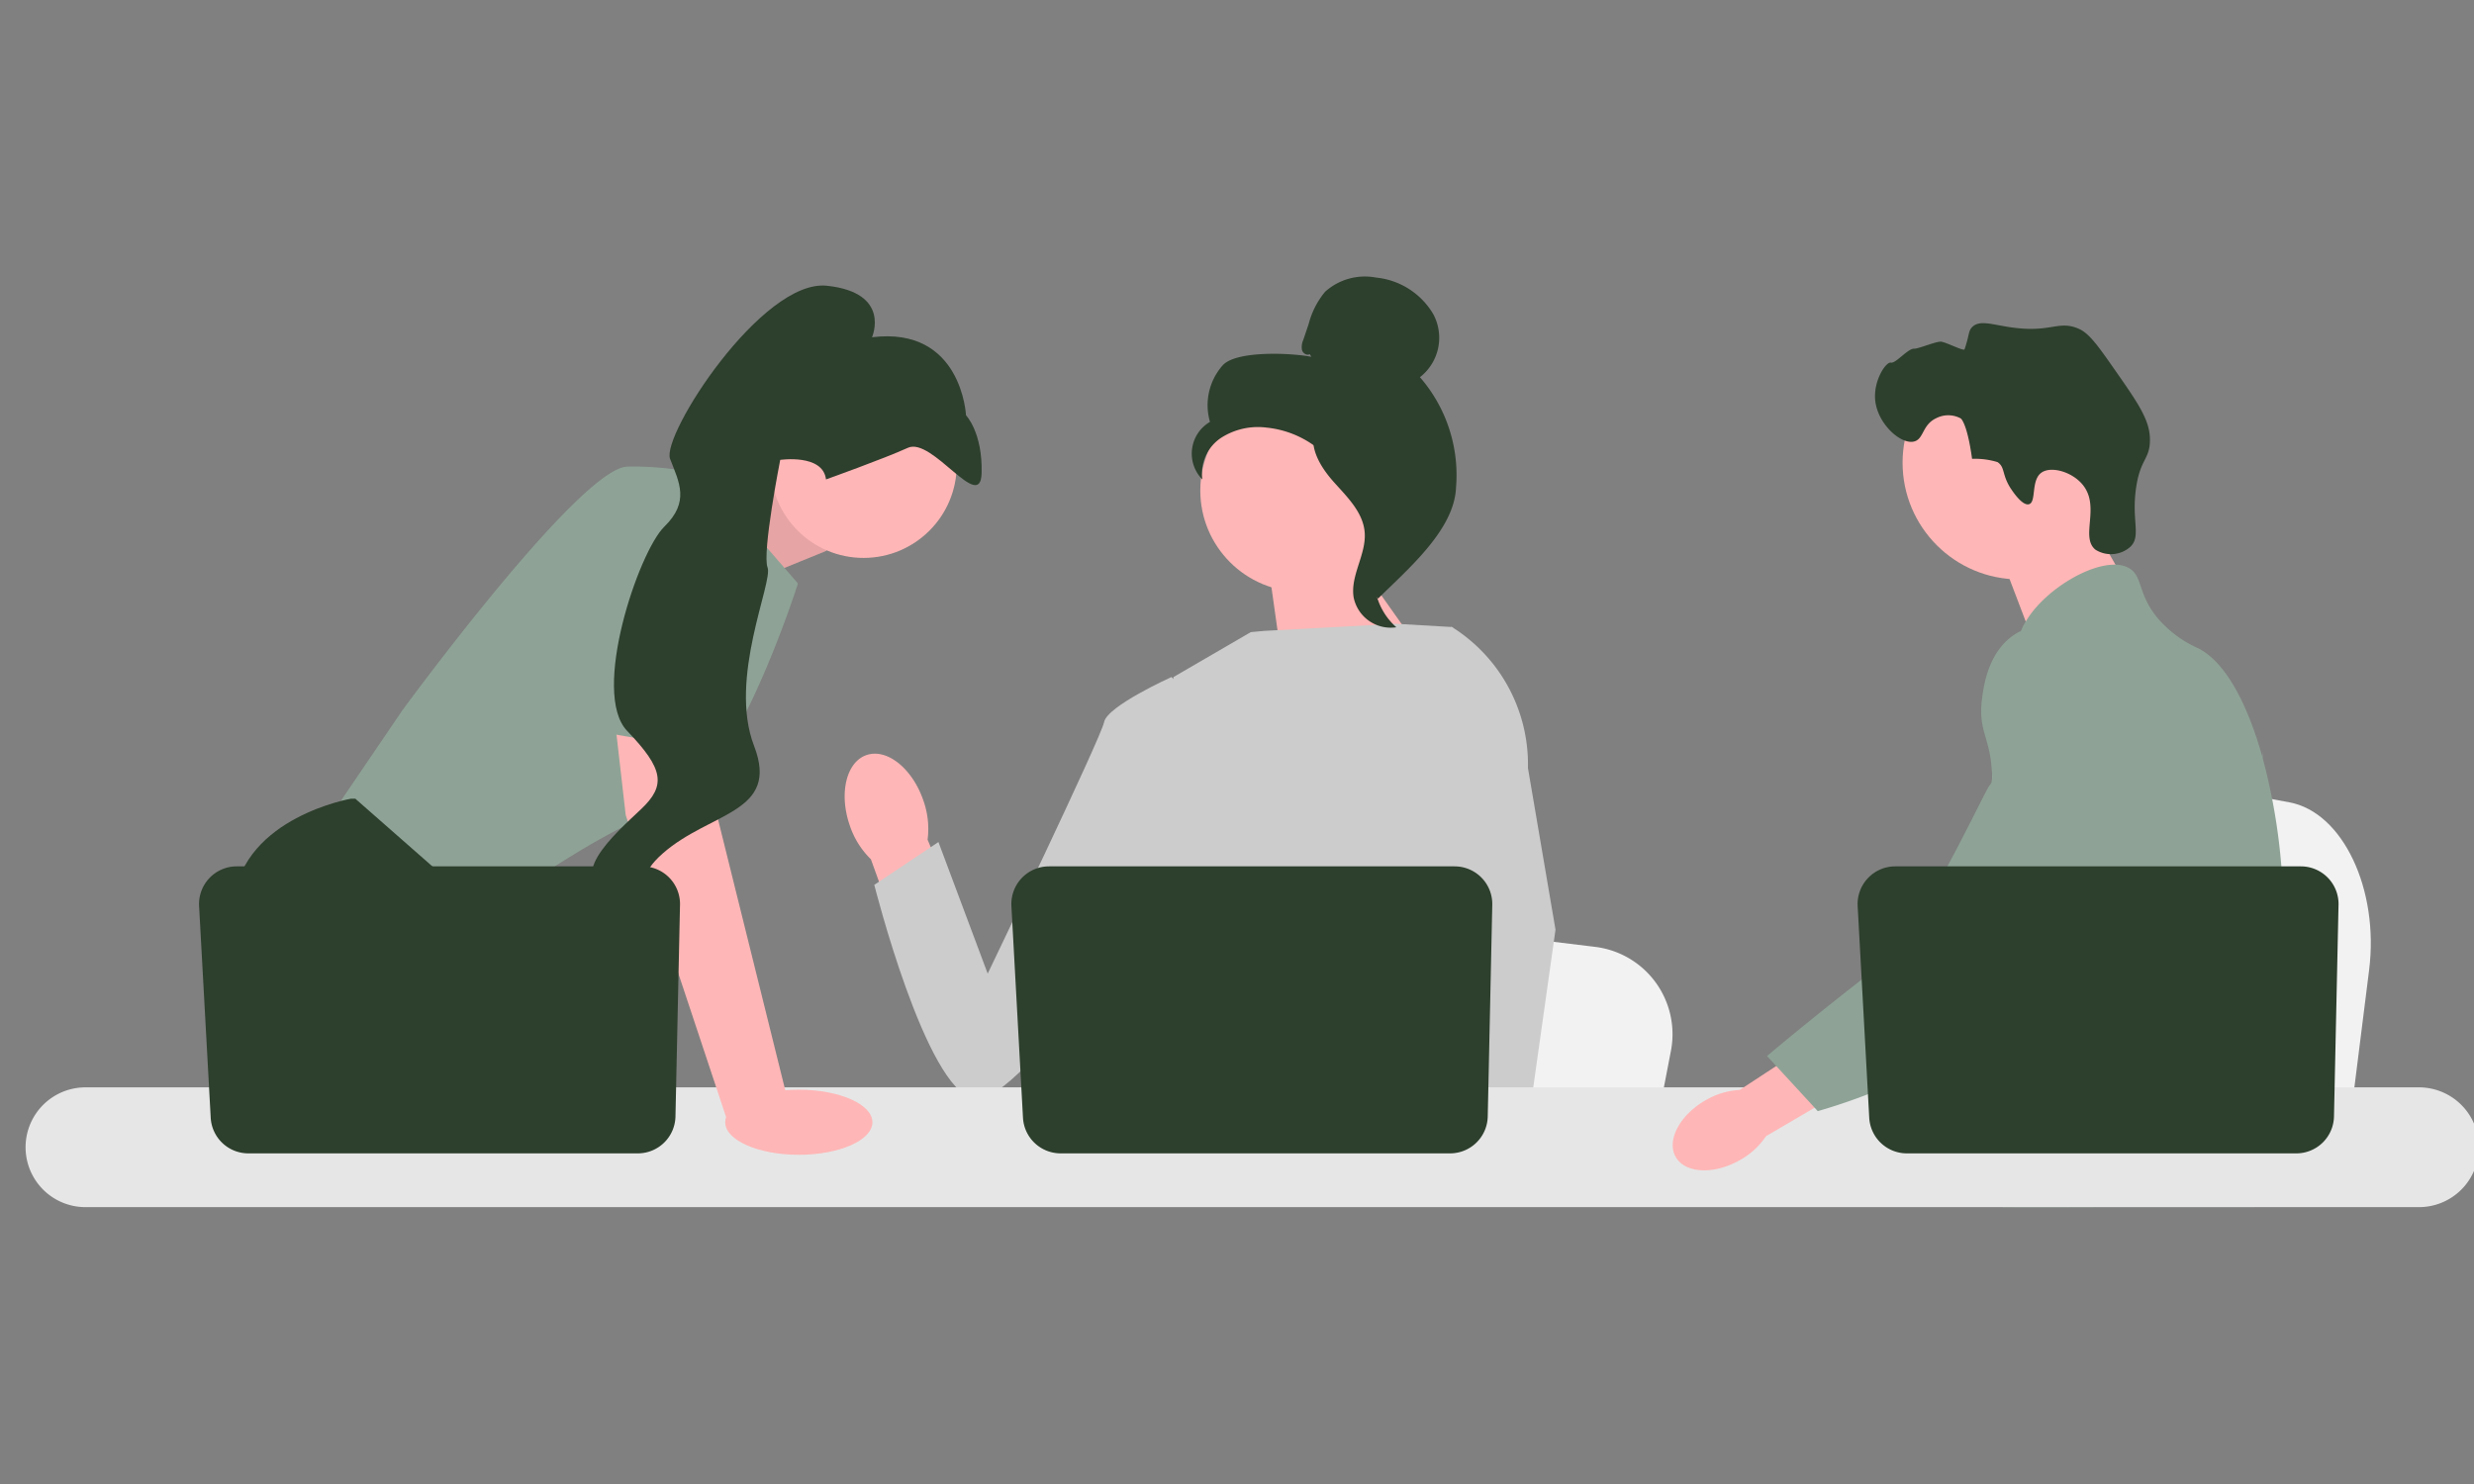 <svg xmlns="http://www.w3.org/2000/svg" xmlns:xlink="http://www.w3.org/1999/xlink" width="200" height="120" viewBox="0 0 200 120">
  <rect x="0" y="0" width="200" height="120" fill="#808080" stroke="none"/>
  <defs>
    <clipPath id="clip-path">
      <rect id="長方形_23991" data-name="長方形 23991" width="200" height="120" transform="translate(1078 16029)" fill="#fff" stroke="#707070" stroke-width="1"/>
    </clipPath>
  </defs>
  <g id="マスクグループ_11178" data-name="マスクグループ 11178" transform="translate(-1078 -16029)" clip-path="url(#clip-path)">
    <g id="undraw_engineering_team_a7n2" transform="translate(1080 16051.388)">
      <path id="パス_43416" data-name="パス 43416" d="M716.636,184.34l-.621,4.947-1.542,12.287H683.5c.242-2.754.573-6.718.926-11,.035-.427.071-.857.106-1.29.886-10.757,1.855-22.929,1.855-22.929l4.072.759,7.9,1.469,3.219.6,8.621,1.605C714.5,171.588,717.454,177.812,716.636,184.34Z" transform="translate(-527.114 -128.295)" fill="#f2f2f2"/>
      <path id="パス_43417" data-name="パス 43417" d="M703.565,79.358l3.809,6.666-7.321,5.189-3.123-8.194Z" transform="translate(-537.473 -61.201)" fill="#ffb6b6"/>
      <circle id="楕円形_1472" data-name="楕円形 1472" cx="9.437" cy="9.437" r="9.437" transform="translate(151.806 5.59)" fill="#ffb6b6"/>
      <path id="パス_43418" data-name="パス 43418" d="M664.735,29.751c-.749-1.14-.455-1.737-1.083-2.156a6.181,6.181,0,0,0-2.059-.265h0c-.4-2.911-.909-3.264-.909-3.264a2.123,2.123,0,0,0-1.983-.026c-1.136.526-1,1.663-1.77,1.881-1.057.3-2.98-1.394-3.169-3.333-.154-1.582.865-3.119,1.269-3.038s1.361-1.145,1.879-1.126c.354.013,1.8-.616,2.189-.566.425.054,1.825.785,1.884.618.406-1.16.286-1.482.631-1.814.61-.588,1.607-.179,3.173.041,3.22.453,3.782-.609,5.432.11.834.364,1.531,1.344,2.892,3.29,1.9,2.722,2.855,4.082,2.861,5.67.006,1.619-.778,1.516-1.122,3.912-.383,2.667.431,3.887-.458,4.754a2.358,2.358,0,0,1-2.819.241c-1.257-1.006.388-3.435-1-5.209-.854-1.089-2.571-1.574-3.358-1.035-.89.609-.4,2.4-1.025,2.565-.536.145-1.321-1.05-1.451-1.248Z" transform="translate(-504.169 -12.615)" fill="#2d3f2d"/>
      <path id="パス_43419" data-name="パス 43419" d="M700.907,132.773c-.263,4.5-1.309,5.921-1.675,11.236-.08,1.167-.128,2.521-.128,4.137,0,.412,0,.81,0,1.2a19.766,19.766,0,0,1-.112,2.4,10.594,10.594,0,0,1-.407,1.945H678.263s0-.009,0-.014a14.142,14.142,0,0,1-.252-1.485q-.028-.227-.048-.446c-.018-.172-.034-.341-.05-.508a13.19,13.19,0,0,0-.27-1.9,4.859,4.859,0,0,0-1.286-2.368,6.485,6.485,0,0,0-.892-.76l-.169-.117a6.055,6.055,0,0,1-2.24-2.091c-.011-.016-.021-.034-.03-.05a6.948,6.948,0,0,1-.627-1.416,4.616,4.616,0,0,1-.117-2.56c.588-2.2,2.766-2.421,4.546-4.645a7.811,7.811,0,0,0,.563-.8,10.168,10.168,0,0,0,1.279-3.832c.041-.222.078-.442.107-.654.023-.16.044-.318.06-.474a12.467,12.467,0,0,0-.094-3.439c-.544-3.3-2.151-5.338-1.016-8.3a7.511,7.511,0,0,1,1.373-2.224c1.08-1.265,2.19-2.087,2-3.72s-1.444-1.874-1.583-3.313a3.755,3.755,0,0,1,.613-2.247v0c1.428-2.423,4.992-4.654,7.257-4.583a2.273,2.273,0,0,1,1.1.286c1.119.659.652,2.1,2.366,4.116a9.384,9.384,0,0,0,3.263,2.382c2.167,1.13,3.928,4.464,5.125,8.726.009.032.018.064.027.1a48.8,48.8,0,0,1,1.519,8.777c.11,1.3.174,2.611.188,3.906C700.978,131.077,700.955,131.974,700.907,132.773Z" transform="translate(-518.359 -78.47)" fill="#8ea396"/>
      <g id="グループ_11230" data-name="グループ 11230" transform="translate(158.846 33.131)">
        <path id="パス_43420" data-name="パス 43420" d="M709.49,300.131l-.414,1.153-.261.723-.6,1.682-.7,1.945h-4.5l.755-1.945.35-.906.581-1.5.975-2.517Z" transform="translate(-701.008 -263.541)" fill="#8ea396"/>
        <path id="パス_43421" data-name="パス 43421" d="M716.358,150.07c-.011.149-.027.313-.044.492-.178,1.817-.6,5.068-1.215,8.777-.325,1.956-.7,4.041-1.133,6.111a62.672,62.672,0,0,1-3.357,11.76,14.353,14.353,0,0,1-.712,1.409q-.278.477-.583.94a27.637,27.637,0,0,1-2.164,2.872c-.03.039-.064.076-.1.114-.124.146-.252.291-.38.435-.627.707-1.268,1.366-1.888,1.97-.755.737-1.483,1.389-2.135,1.945h-7.308l-.03-.014-1.052-.467s.3-.352.8-1.018c.1-.135.213-.284.332-.446.146-.2.3-.419.473-.657.352-.5.753-1.084,1.183-1.748.833-1.284,1.782-2.862,2.741-4.69l.334-.645c0-.007.007-.014.009-.021.19-.371.378-.753.565-1.142a24.4,24.4,0,0,0,2.176-6.944,27.116,27.116,0,0,0,.368-4.954,14.286,14.286,0,0,0-.673-3.967v0c-.092-.281-.195-.563-.311-.842a11.256,11.256,0,0,0-.748-1.483c-1.293-2.146-2.343-2.235-3.178-4.574a9.08,9.08,0,0,1-.636-3.91v0a5.338,5.338,0,0,1,.1-.616v0c.011-.057.028-.117.044-.174a4.647,4.647,0,0,1,.672-1.483,5.162,5.162,0,0,1,2.29-1.8l0,0a6.537,6.537,0,0,1,1.83-.469c3.343-.3,5.935,2.512,7.351,4.047q.82.889,1.505,1.494c3.562,3.18,4.539,1.149,4.793.1a3.621,3.621,0,0,0,.071-.394Z" transform="translate(-694.26 -144.802)" fill="#8ea396"/>
        <path id="パス_43422" data-name="パス 43422" d="M790.852,167.308a1,1,0,0,1-.011.114c0-.034.007-.069.009-.1C790.849,167.315,790.849,167.31,790.852,167.308Z" transform="translate(-768.743 -162.159)" fill="#8ea396"/>
      </g>
      <path id="パス_43425" data-name="パス 43425" d="M235.069,70.31l7.73-3.253,3.315,6.8-8.123,3.315Z" transform="translate(-181.286 -51.714)" fill="#ffb6b6"/>
      <path id="パス_43426" data-name="パス 43426" d="M235.069,70.31l7.73-3.253,3.315,6.8-8.123,3.315Z" transform="translate(-181.286 -51.714)" opacity="0.1"/>
      <path id="パス_43427" data-name="パス 43427" d="M137.62,67.72l7.625,8.786s-5.3,16.743-10.609,18.235-15.085,8.786-15.085,8.786L107.284,95.57l5.968-8.786s14.422-19.727,18.235-19.727A24.5,24.5,0,0,1,137.62,67.72Z" transform="translate(-82.738 -51.714)" fill="#8ea396"/>
      <path id="パス_43428" data-name="パス 43428" d="M101.232,215.512H83.481l-1.122-1.5-4.582-6.125-1.054-1.409s-3.978-7.294-3.15-13.925,9.449-8.123,9.449-8.123h.355L93.93,193.7l-.63,8.63,3.342,5.553Z" transform="translate(-56.652 -142.232)" fill="#2d3f2d"/>
      <path id="パス_43429" data-name="パス 43429" d="M117.114,296.531h-4.758v-7.045Z" transform="translate(-86.649 -223.252)" fill="#2f2e41"/>
      <path id="パス_43430" data-name="パス 43430" d="M475.247,235.916l-.592,3.07-1.469,7.625H443.681c.23-1.709.545-4.169.882-6.825.033-.265.068-.532.1-.8.844-6.676,1.767-14.23,1.767-14.23l3.879.471,7.526.912,3.067.371,8.212,1A7.116,7.116,0,0,1,475.247,235.916Z" transform="translate(-342.167 -173.332)" fill="#f2f2f2"/>
      <path id="パス_43431" data-name="パス 43431" d="M710.2,310.583h-16c.244-.287.381-.453.381-.453l4.8-.792,9.885-1.631S709.713,308.873,710.2,310.583Z" transform="translate(-535.367 -237.304)" fill="#2f2e41"/>
      <path id="パス_43432" data-name="パス 43432" d="M445.6,95.766l6.96,9.842-12.14.363-1.3-9.25Z" transform="translate(-338.648 -73.855)" fill="#ffb6b6"/>
      <path id="uuid-ae755ff6-bb09-410e-86b1-7d1b81a37005-3402" d="M296.047,172.263c-.893-2.576-2.946-4.2-4.585-3.635s-2.244,3.117-1.35,5.694a6.823,6.823,0,0,0,1.708,2.733l3.922,10.867,5.06-1.949-4.4-10.506A6.824,6.824,0,0,0,296.047,172.263Z" transform="translate(-223.415 -129.959)" fill="#ffb6b6"/>
      <path id="パス_43434" data-name="パス 43434" d="M412.436,131.826l-.01,10.031-.933,3.705-1.92,7.62-1.4,7.009-1.041,5.222-.371,1.865q-.42.281-.837.539H381.68a18.649,18.649,0,0,1-2.148-1.47,8.175,8.175,0,0,0,.817-.933c.736-.971,1.626-2.563,1.081-4.083a2.755,2.755,0,0,1-.109-1.139c.222-2.855,3.216-7.682,3.216-7.682l-.62-7.165-.272-3.14,1.917-15.309,6.248-3.632,1.079-.1,10.647-.575,4.4.254.2.055,4.3,8.933Z" transform="translate(-292.695 -94.537)" fill="#ccc"/>
      <g id="グループ_11231" data-name="グループ 11231" transform="translate(112.995 28.264)">
        <path id="パス_43435" data-name="パス 43435" d="M506.729,310.768h-5.3l-.234-2.4,0-.048,1.5-.1,3.907-.267.068,1.439.053,1.1Z" transform="translate(-499.51 -265.753)" fill="#ffb6b6"/>
        <path id="パス_43436" data-name="パス 43436" d="M502.386,134.983l2.228,13.074L502.8,160.923l-.283,2-.5,3.536-.154,1.087.005.118.038.882h-6.3l-.232-2.4-.02-.216-.474-4.923-.008-.083-1.006-10.44,1.973-7.546.146-.555v0l.858-12.92-.665-5.872-.007-.055.038.025c.035.022.07.043.1.066A13.11,13.11,0,0,1,502.386,134.983Z" transform="translate(-493.861 -123.534)" fill="#ccc"/>
      </g>
      <path id="パス_43437" data-name="パス 43437" d="M326.6,143.934l-2.422-2.505s-5.186,2.338-5.444,3.635-9.414,20.346-9.414,20.346l-3.983-10.639-5.185,3.462s4.16,16.517,8.051,17.293,16.932-19.55,16.932-19.55Z" transform="translate(-231.474 -109.07)" fill="#ccc"/>
      <path id="パス_43438" data-name="パス 43438" d="M193.482,286.447H4.841a4.843,4.843,0,0,0,0,9.685H193.482a4.843,4.843,0,1,0,0-9.685Z" transform="translate(0 -220.908)" fill="#e6e6e6"/>
      <path id="パス_43439" data-name="パス 43439" d="M387.477,211.451l-.367,17.115a3.047,3.047,0,0,1-3.046,2.981H352.581a3.047,3.047,0,0,1-3.042-2.88l-.936-17.115a3.047,3.047,0,0,1,3.042-3.213h32.786a3.047,3.047,0,0,1,3.046,3.112Z" transform="translate(-268.84 -160.671)" fill="#2d3f2d"/>
      <circle id="楕円形_1473" data-name="楕円形 1473" cx="7.532" cy="7.532" r="7.532" transform="translate(60.28 7.662)" fill="#ffb6b6"/>
      <path id="パス_43440" data-name="パス 43440" d="M215.141,148.081l.829,8.952,5.636,22.711-4.869,1.707L208.51,156.7l-1.136-9.946Z" transform="translate(-159.927 -113.177)" fill="#ffb6b6"/>
      <path id="パス_43441" data-name="パス 43441" d="M100.477,211.451l-.367,17.115a3.047,3.047,0,0,1-3.046,2.981H65.581a3.047,3.047,0,0,1-3.042-2.88L61.6,211.552a3.047,3.047,0,0,1,3.042-3.213H97.432a3.047,3.047,0,0,1,3.046,3.112Z" transform="translate(-47.505 -160.671)" fill="#2d3f2d"/>
      <ellipse id="楕円形_1474" data-name="楕円形 1474" cx="5.949" cy="2.631" rx="5.949" ry="2.631" transform="translate(56.628 65.729)" fill="#ffb6b6"/>
      <path id="パス_43442" data-name="パス 43442" d="M190.242,96.551l3.4-18.111s9.449-1.326,9.78,1.823-.237,18.542-.237,18.542Z" transform="translate(-146.715 -60.279)" fill="#8ea396"/>
      <path id="パス_43443" data-name="パス 43443" d="M219.363,18.74s4.66-1.663,6.625-2.558,5.87,5.346,5.957,2.05-1.262-4.678-1.262-4.678-.337-7.211-7.6-6.309c0,0,1.6-3.608-3.647-4.165s-13.405,12.108-12.674,14,1.607,3.458-.467,5.482-5.956,13.446-3,16.52,3.148,4.407,1.124,6.32-6.808,6.07-1.635,6.792-.473.183,3.383-3.209,9.483-3.253,7.382-8.7,1.549-13.24,1.092-14.424,1.023-8.7,1.023-8.7,3.445-.506,3.7,1.57Z" transform="translate(-154.591 -2.361)" fill="#2d3f2d"/>
      <g id="グループ_11232" data-name="グループ 11232" transform="translate(94.349 0)">
        <circle id="楕円形_1475" data-name="楕円形 1475" cx="8.2" cy="8.2" r="8.2" transform="translate(0.684 9.074)" fill="#ffb6b6"/>
        <path id="パス_43444" data-name="パス 43444" d="M421.9,6.25c-.237.139-.555-.071-.631-.335a1.373,1.373,0,0,1,.1-.8l.442-1.31a6.728,6.728,0,0,1,1.326-2.6A4.815,4.815,0,0,1,427.264.059a6.056,6.056,0,0,1,4.62,2.96,4.038,4.038,0,0,1-1.08,5.094,12.051,12.051,0,0,1,2.919,8.9c-.124,3.43-3.862,6.587-6.3,9a2.638,2.638,0,0,1-.74-2.438c.3-.562-.13-1.213.241-1.73s.681.306.306-.208c-.237-.325.687-1.072.335-1.266-1.7-.94-2.266-3.059-3.334-4.682a7.977,7.977,0,0,0-5.826-3.5,5.509,5.509,0,0,0-3.7.844,3.464,3.464,0,0,0-1.491,3.347,2.973,2.973,0,0,1,.618-4.653,4.856,4.856,0,0,1,1.031-4.577c1.1-1.211,5.555-1,7.159-.686L421.9,6.25Z" transform="translate(-412.365 0)" fill="#2d3f2d"/>
        <path id="パス_43445" data-name="パス 43445" d="M455.14,53.475c2.124.229,3.658,2.07,4.953,3.769a5.611,5.611,0,0,1,1.51,3.293c-.019,1.245-.851,2.313-1.249,3.493a5.264,5.264,0,0,0,1.531,5.544,3.058,3.058,0,0,1-3.447-2.391c-.307-1.786,1.047-3.51.886-5.315-.141-1.59-1.395-2.814-2.46-4s-2.066-2.767-1.576-4.287l-.149-.1Z" transform="translate(-445.353 -41.24)" fill="#2d3f2d"/>
      </g>
      <g id="グループ_11233" data-name="グループ 11233" transform="translate(133.221 28.146)">
        <path id="uuid-aec20554-f6ec-4c5b-9d97-717cd04239bf-3403" d="M584.936,269.5c-2.1,1.2-3.192,3.253-2.43,4.592s3.085,1.454,5.19.256a6.058,6.058,0,0,0,2.109-1.933l8.852-5.184-2.521-4.1-8.458,5.546a6.058,6.058,0,0,0-2.741.825Z" transform="translate(-582.262 -231.074)" fill="#ffb6b6"/>
        <path id="パス_43446" data-name="パス 43446" d="M640.593,123.434a5.884,5.884,0,0,0-4.7.177c-2.434,1.333-2.81,4.376-2.942,5.443-.3,2.466.593,3.018.782,5.514.354,4.67,1.289-.658-.2,1.474-.517.738-5.793,12.172-8.7,14.411-5.659,4.356-9.253,7.423-9.253,7.423l4.1,4.456a48.285,48.285,0,0,0,12.212-5.448c5.878-3.816,8.816-5.725,11.09-9.457.2-.321,4.88-8.277,2.365-17.074C644.766,128.348,643.715,124.671,640.593,123.434Z" transform="translate(-607.95 -123.017)" fill="#8ea396"/>
      </g>
      <path id="パス_43447" data-name="パス 43447" d="M686.477,211.451l-.367,17.115a3.047,3.047,0,0,1-3.046,2.981H651.582a3.046,3.046,0,0,1-3.042-2.88l-.936-17.115a3.047,3.047,0,0,1,3.042-3.213h32.786a3.047,3.047,0,0,1,3.046,3.112Z" transform="translate(-499.429 -160.671)" fill="#2d3f2d"/>
    </g>
  </g>
</svg>
